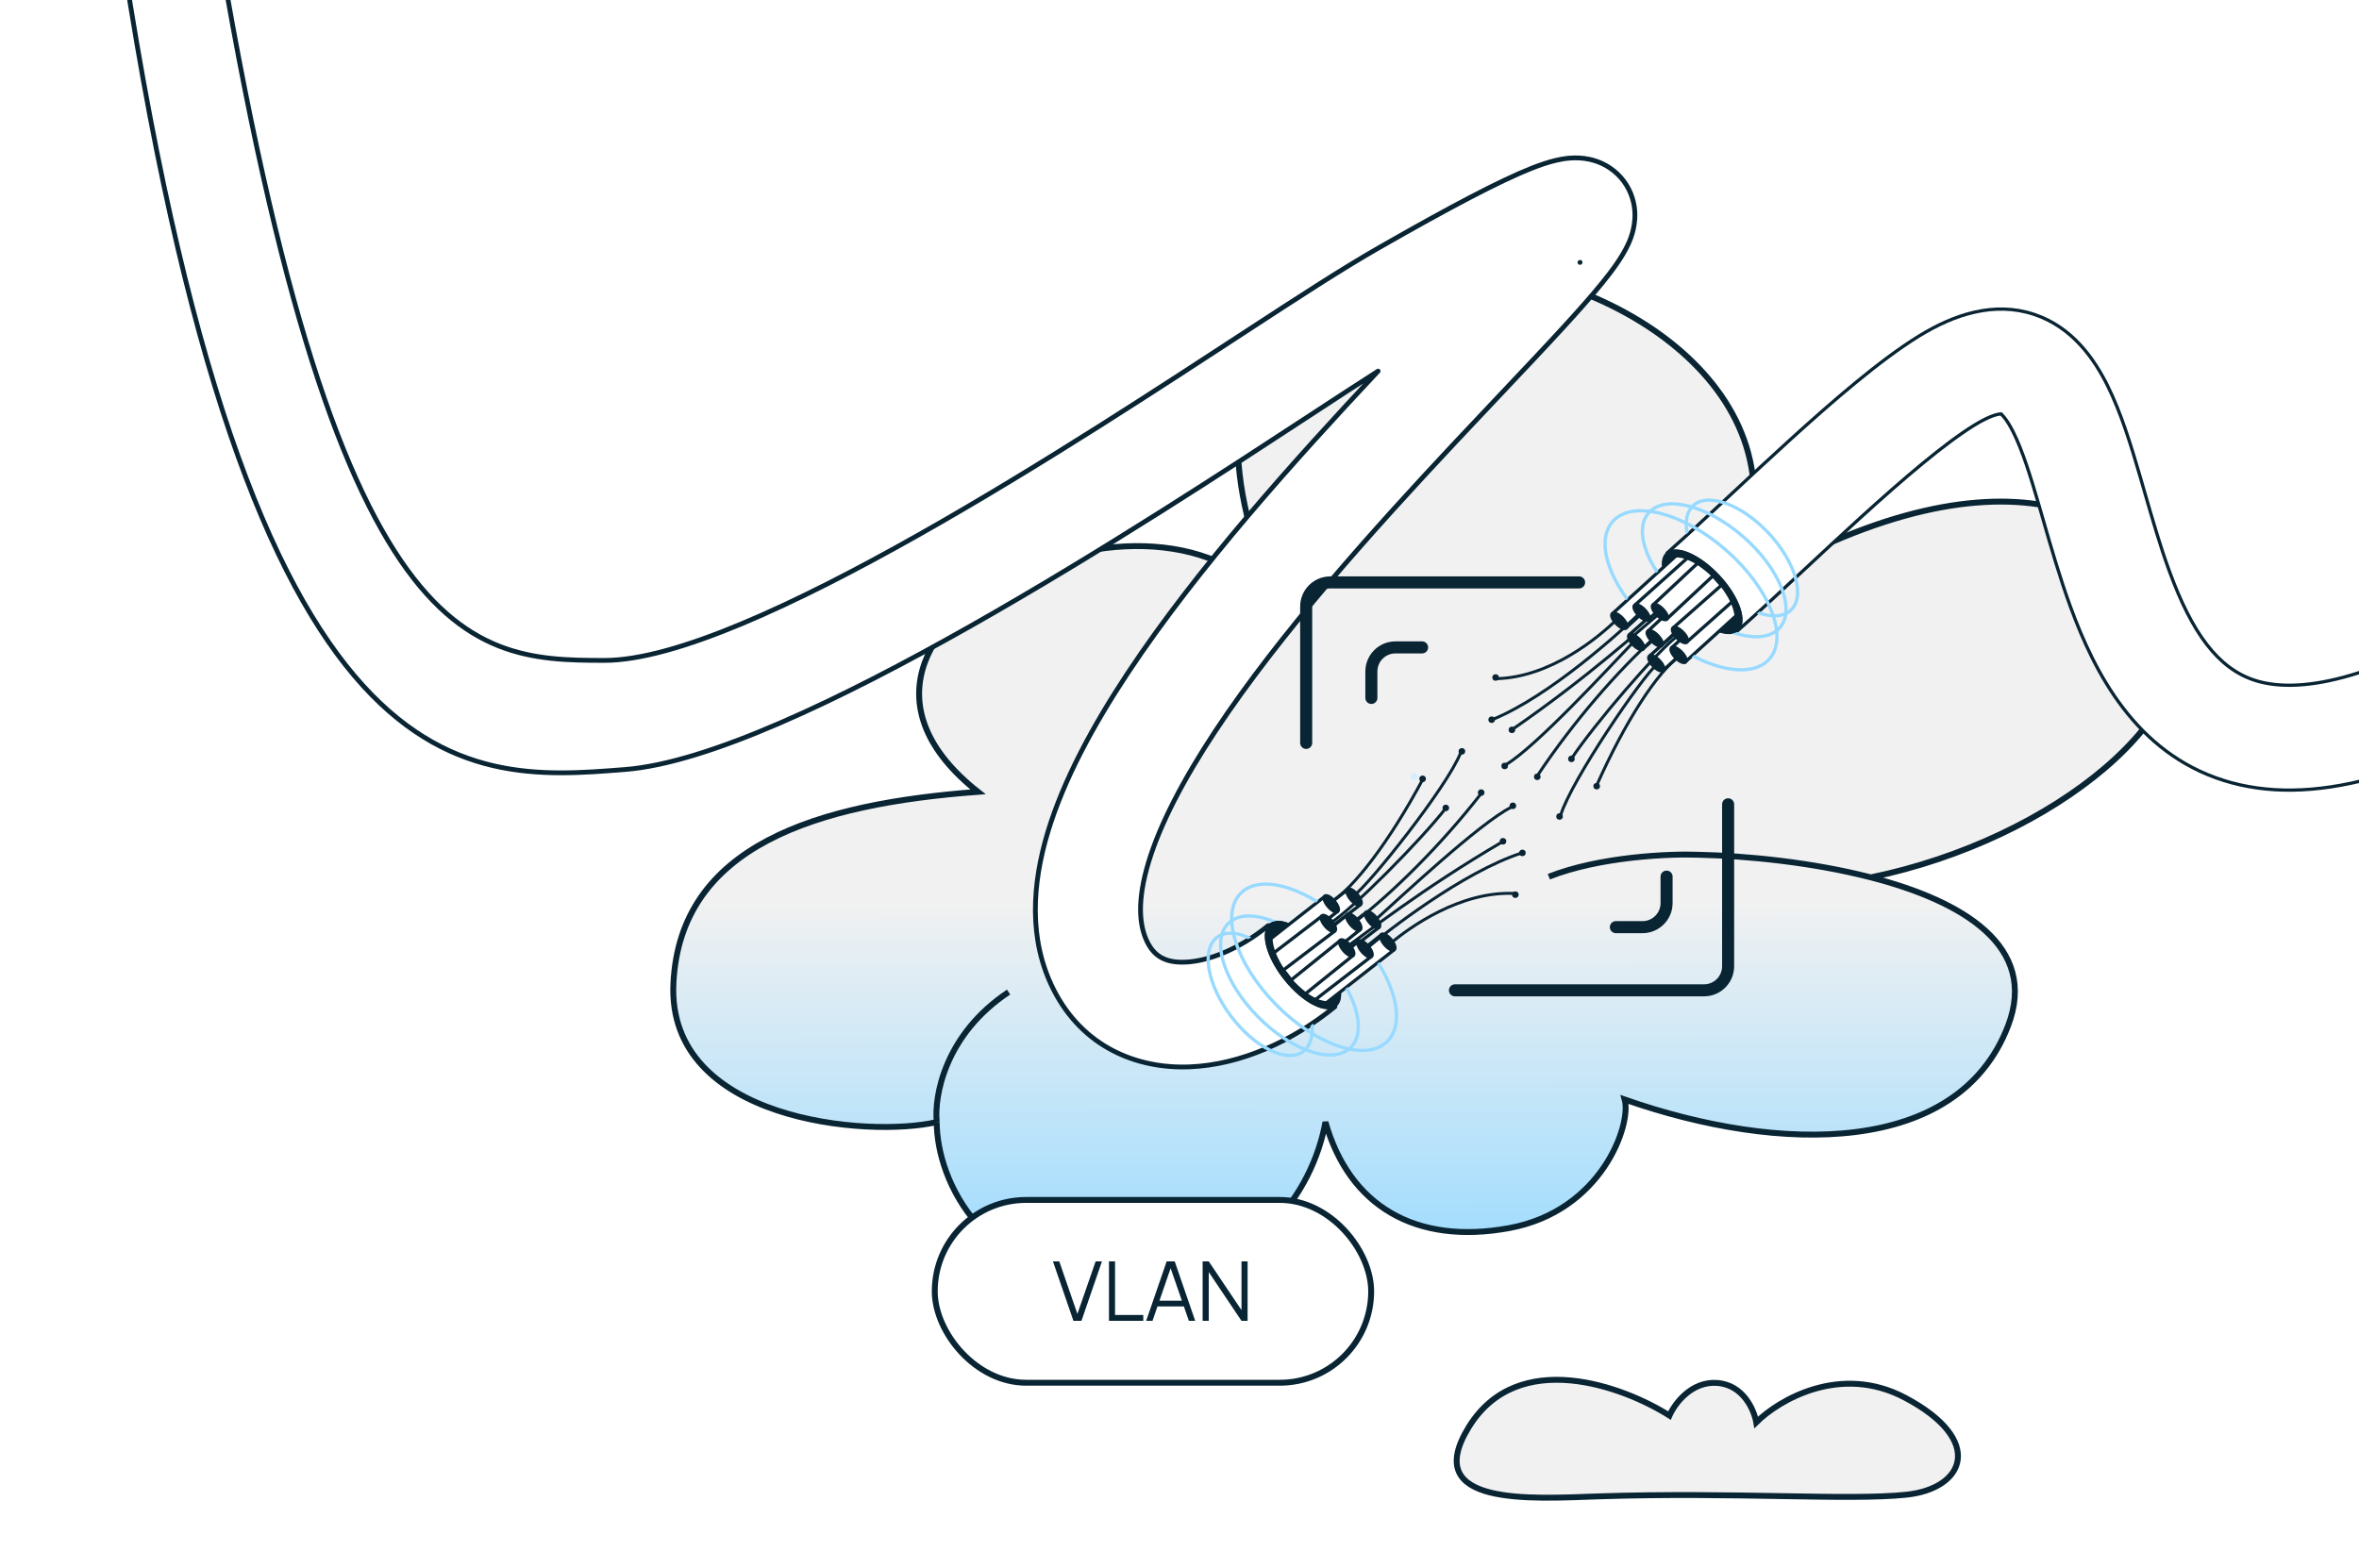 <?xml version="1.0" encoding="UTF-8"?> <svg xmlns="http://www.w3.org/2000/svg" width="400" height="266" viewBox="0 0 400 266" fill="none"><g clip-path="url(#clip0_9411_53761)"><path d="M165.832 134.289C130.183 106.175 200.128 74.237 217.952 105.499C173.955 11.263 325.803 40.729 292.635 101.454C337.986 73.34 363.083 86.376 368.921 103.576C374.76 120.775 348.373 142.365 317.227 148.797C332.817 152.822 345.664 160.479 340.492 173.971C332.008 196.102 301.81 195.688 275.487 186.467C276.666 190.648 271.652 205.397 255.858 208.283C240.064 211.17 228.782 204.539 224.745 190.291C222.69 201.761 212.988 217.504 189.974 217.504C166.96 217.504 158.837 200.33 158.837 190.291C147.332 192.99 113.059 190.165 114.187 166.774C115.315 143.384 138.531 136.313 165.832 134.289Z" fill="url(#paint0_linear_9411_53761)"></path><path d="M158.837 190.291C147.332 192.99 113.059 190.165 114.187 166.774C115.315 143.384 138.531 136.313 165.832 134.289C130.183 106.175 200.128 74.237 217.952 105.499C173.955 11.263 325.803 40.729 292.635 101.454C337.986 73.34 363.083 86.376 368.921 103.576C374.76 120.775 348.373 142.365 317.227 148.797M158.837 190.291C158.837 200.33 166.96 217.504 189.974 217.504C212.988 217.504 222.69 201.761 224.745 190.291C228.782 204.539 240.064 211.17 255.858 208.283C271.652 205.397 276.666 190.648 275.487 186.467C301.81 195.688 332.008 196.102 340.492 173.971C345.664 160.479 332.817 152.822 317.227 148.797M158.837 190.291C158.386 185.942 160.192 175.447 171.022 168.25M262.627 148.683C271.291 145.264 283.099 144.775 287.921 144.958C296.141 145.134 307.246 146.221 317.227 148.797" stroke="#092433"></path><rect x="158.5" y="203.5" width="74" height="31" rx="15.5" fill="white"></rect><rect x="158.5" y="203.5" width="74" height="31" rx="15.5" stroke="#092433"></rect><path d="M182.014 224L178.542 213.92H179.613L182.686 222.831L185.78 213.92H186.851L183.379 224H182.014ZM188.041 224V213.92H189.07V223.013H193.858V224H188.041ZM194.351 224L197.823 213.92H199.188L202.66 224H201.589L198.292 214.494H198.698L195.422 224H194.351ZM195.898 221.557V220.591H201.106V221.557H195.898ZM203.924 224V213.92H204.96L210.511 222.18V213.92H211.547V224H210.511L204.96 215.733V224H203.924Z" fill="#092433"></path><path fill-rule="evenodd" clip-rule="evenodd" d="M233.679 62.936C219.73 77.826 203.009 96.34 191.214 114.169C185.312 123.09 180.346 132.275 177.684 141.081C175.037 149.836 174.342 159.347 178.669 167.864C183.569 177.508 192.698 181.312 201.791 180.927C210.43 180.56 219.216 176.548 226.35 170.725L215.052 156.973C210.094 161.02 204.887 163.004 201.033 163.167C197.633 163.312 195.77 162.18 194.578 159.833C193.147 157.018 192.788 152.722 194.757 146.21C196.711 139.75 200.641 132.207 206.101 123.954C217.004 107.473 232.825 89.889 246.802 74.973C249.437 72.16 252.029 69.419 254.503 66.803C258.469 62.608 262.131 58.736 265.18 55.405C267.678 52.678 269.906 50.163 271.675 47.983C273.291 45.992 275.064 43.639 276.097 41.375C276.515 40.458 277.591 37.965 277.096 34.918C276.802 33.105 275.948 31.129 274.265 29.517C272.661 27.982 270.86 27.309 269.518 27.018C267.129 26.501 264.964 26.927 263.854 27.187C262.497 27.504 261.091 27.988 259.717 28.531C254.375 30.64 245.888 35.105 233.774 42.038C227.418 45.675 219.939 50.553 211.365 56.146C184.154 73.895 126.5 112 102.497 112C78.493 112 54.5 110.5 33.5 -32L18.998 -20C40.5 136 77.997 132.707 106 130.5C134.003 128.293 195.47 87.876 222.531 70.172C226.564 67.533 230.284 65.1 233.679 62.936ZM267.901 44.498C267.91 44.496 267.918 44.494 267.925 44.492C268.065 44.459 268.047 44.475 267.901 44.498Z" fill="white" stroke="#092433" stroke-width="0.81" stroke-linecap="round" stroke-linejoin="round"></path><g filter="url(#filter0_f_9411_53761)"><ellipse cx="0.557" cy="0.555" rx="0.557" ry="0.555" transform="matrix(1 0.018 -0.018 1 239.219 131.117)" fill="#D1EFFF"></ellipse></g><path fill-rule="evenodd" clip-rule="evenodd" d="M382.418 115.403C389.086 117.512 401.648 116.334 424.939 101.755C426.376 100.855 427.744 99.994 429.04 99.178C433.896 96.122 437.75 93.696 440.478 92.236C441.951 91.447 444.438 90.165 447.08 89.85C448.571 89.672 451.345 89.646 454.038 91.468C456.882 93.393 457.885 96.172 458.211 97.949C458.731 100.786 458.001 103.651 457.671 104.947L457.668 104.955C457.216 106.733 456.539 108.876 455.825 111.118C455.741 111.382 455.655 111.651 455.568 111.925C454.128 116.441 452.279 122.238 450.424 129.587L433.131 125.25C433.982 121.88 434.833 118.809 435.641 116.044C435.244 116.293 434.838 116.547 434.422 116.808C410.184 131.98 391.604 136.957 377.025 132.346C362.136 127.637 355.188 114.154 351.069 102.887C349.283 98.002 347.814 92.897 346.507 88.356C346.262 87.506 346.023 86.676 345.789 85.871C344.222 80.482 342.893 76.324 341.391 73.31C340.281 71.083 339.513 70.383 339.278 70.204C338.865 70.214 337.508 70.418 334.726 72.135C329.796 75.176 322.93 81.007 315.405 87.848C312.342 90.633 309.117 93.636 305.974 96.563C301.825 100.427 297.817 104.158 294.508 107.084L282.674 93.788C285.938 90.901 289.555 87.53 293.466 83.884C296.594 80.969 299.911 77.877 303.388 74.715C310.796 67.981 318.805 61.053 325.341 57.02C331.388 53.289 338.149 51.081 344.884 53.305C351.408 55.459 355.115 60.895 357.361 65.401C359.679 70.052 361.397 75.701 362.916 80.921C363.177 81.82 363.435 82.713 363.691 83.601C365.001 88.149 366.271 92.555 367.823 96.8C371.655 107.281 376.06 113.392 382.418 115.403ZM339.42 70.212C339.419 70.213 339.403 70.212 339.371 70.205C339.404 70.207 339.42 70.211 339.42 70.212ZM450.159 107.292C450.159 107.292 450.143 107.298 450.114 107.308C450.145 107.296 450.16 107.291 450.159 107.292ZM440.58 99.704C440.585 99.653 440.588 99.644 440.583 99.681C440.582 99.687 440.581 99.694 440.58 99.704Z" fill="white" stroke="#092433" stroke-width="0.552" stroke-linecap="round" stroke-linejoin="round"></path><ellipse cx="8.987" cy="4.044" rx="8.987" ry="4.044" transform="matrix(-0.68 -0.733 0.736 -0.677 291.773 109.684)" fill="#092433"></ellipse><path fill-rule="evenodd" clip-rule="evenodd" d="M279.773 111.194L290.027 102.054L292.255 104.539L282.001 113.678L279.773 111.194Z" fill="white" stroke="#092433" stroke-width="0.552" stroke-linecap="round" stroke-linejoin="round"></path><path fill-rule="evenodd" clip-rule="evenodd" d="M276.351 107.574L286.605 98.434L288.834 100.919L278.58 110.058L276.351 107.574Z" fill="white" stroke="#092433" stroke-width="0.552" stroke-linecap="round" stroke-linejoin="round"></path><path fill-rule="evenodd" clip-rule="evenodd" d="M273.497 103.993L284.833 93.682L287.75 95.365L275.725 106.478L273.497 103.993Z" fill="white" stroke="#092433" stroke-width="0.552" stroke-linecap="round" stroke-linejoin="round"></path><path fill-rule="evenodd" clip-rule="evenodd" d="M283.539 109.772L293.089 101.012L294.931 103.92L285.775 112.25L283.539 109.772Z" fill="white" stroke="#092433" stroke-width="0.552" stroke-linecap="round" stroke-linejoin="round"></path><path fill-rule="evenodd" clip-rule="evenodd" d="M279.503 106.953L290.022 97.185L292.258 99.663L281.739 109.431L279.503 106.953Z" fill="white" stroke="#092433" stroke-width="0.552" stroke-linecap="round" stroke-linejoin="round"></path><path fill-rule="evenodd" clip-rule="evenodd" d="M277.267 102.571L286.556 94.249L289.099 96.42L279.503 105.049L277.267 102.571Z" fill="white" stroke="#092433" stroke-width="0.552" stroke-linecap="round" stroke-linejoin="round"></path><path fill-rule="evenodd" clip-rule="evenodd" d="M283.754 106.432L292.324 98.869L294.013 101.777L286.042 108.863L283.754 106.432Z" fill="white" stroke="#092433" stroke-width="0.552" stroke-linecap="round" stroke-linejoin="round"></path><path fill-rule="evenodd" clip-rule="evenodd" d="M280.355 102.531L287.92 95.457L290.635 97.491L282.643 104.962L280.355 102.531Z" fill="white" stroke="#092433" stroke-width="0.552" stroke-linecap="round" stroke-linejoin="round"></path><ellipse cx="1.696" cy="0.683" rx="1.696" ry="0.683" transform="matrix(-0.701 -0.713 0.715 -0.699 275.273 106.972)" fill="#092433" stroke="#092433" stroke-width="0.552" stroke-linecap="round" stroke-linejoin="round"></ellipse><ellipse cx="1.696" cy="0.683" rx="1.696" ry="0.683" transform="matrix(-0.701 -0.713 0.715 -0.699 278.129 110.553)" fill="#092433" stroke="#092433" stroke-width="0.552" stroke-linecap="round" stroke-linejoin="round"></ellipse><ellipse cx="1.696" cy="0.683" rx="1.696" ry="0.683" transform="matrix(-0.701 -0.713 0.715 -0.699 281.547 114.173)" fill="#092433" stroke="#092433" stroke-width="0.552" stroke-linecap="round" stroke-linejoin="round"></ellipse><ellipse cx="1.696" cy="0.683" rx="1.696" ry="0.683" transform="matrix(-0.701 -0.713 0.715 -0.699 285.32 112.748)" fill="#092433" stroke="#092433" stroke-width="0.552" stroke-linecap="round" stroke-linejoin="round"></ellipse><ellipse cx="1.696" cy="0.683" rx="1.696" ry="0.683" transform="matrix(-0.701 -0.713 0.715 -0.699 281.285 109.929)" fill="#092433" stroke="#092433" stroke-width="0.552" stroke-linecap="round" stroke-linejoin="round"></ellipse><ellipse cx="1.696" cy="0.683" rx="1.696" ry="0.683" transform="matrix(-0.701 -0.713 0.715 -0.699 279.047 105.547)" fill="#092433" stroke="#092433" stroke-width="0.552" stroke-linecap="round" stroke-linejoin="round"></ellipse><ellipse cx="1.696" cy="0.683" rx="1.696" ry="0.683" transform="matrix(-0.701 -0.713 0.715 -0.699 282.16 105.484)" fill="#092433" stroke="#092433" stroke-width="0.552" stroke-linecap="round" stroke-linejoin="round"></ellipse><ellipse cx="1.696" cy="0.683" rx="1.696" ry="0.683" transform="matrix(-0.701 -0.713 0.715 -0.699 285.559 109.384)" fill="#092433" stroke="#092433" stroke-width="0.552" stroke-linecap="round" stroke-linejoin="round"></ellipse><path d="M280.952 112.69C278.487 114.688 266.473 132.313 264.651 138.187" stroke="#092433" stroke-width="0.5"></path><path d="M274.095 105.109C271.094 108.043 262.913 114.896 253.721 115.097" stroke="#092433" stroke-width="0.5"></path><path d="M276.969 108.887C273.018 113.002 260.502 126.609 255.413 129.637" stroke="#092433" stroke-width="0.5"></path><path d="M277.978 104.041C275.113 106.844 262.819 118.086 253.012 122.05" stroke="#092433" stroke-width="0.5"></path><path d="M281.595 103.864C278.584 106.352 269.391 114.774 256.487 123.668" stroke="#092433" stroke-width="0.5"></path><path d="M280.476 108.204C274.426 113.665 266.801 122.324 260.633 131.626" stroke="#092433" stroke-width="0.5"></path><path d="M284.826 111.216C281.031 113.984 275.593 122.252 270.68 133.332" stroke="#092433" stroke-width="0.5"></path><path d="M284.744 107.606C280.949 110.375 270.173 123.065 266.532 128.561" stroke="#092433" stroke-width="0.5"></path><ellipse cx="0.557" cy="0.555" rx="0.557" ry="0.555" transform="matrix(-1 0.022 -0.022 -1 271.309 133.872)" fill="#092433"></ellipse><ellipse cx="0.557" cy="0.555" rx="0.557" ry="0.555" transform="matrix(-1 0.022 -0.022 -1 265.012 139.011)" fill="#092433"></ellipse><ellipse cx="0.557" cy="0.555" rx="0.557" ry="0.555" transform="matrix(-1 0.022 -0.022 -1 267.027 129.243)" fill="#092433"></ellipse><ellipse cx="0.557" cy="0.555" rx="0.557" ry="0.555" transform="matrix(-1 0.022 -0.022 -1 261.234 132.278)" fill="#092433"></ellipse><ellipse cx="0.557" cy="0.555" rx="0.557" ry="0.555" transform="matrix(-1 0.022 -0.022 -1 255.707 130.441)" fill="#092433"></ellipse><ellipse cx="0.557" cy="0.555" rx="0.557" ry="0.555" transform="matrix(-1 0.022 -0.022 -1 256.938 124.319)" fill="#092433"></ellipse><ellipse cx="0.557" cy="0.555" rx="0.557" ry="0.555" transform="matrix(-1 0.022 -0.022 -1 253.504 122.594)" fill="#092433"></ellipse><ellipse cx="0.557" cy="0.555" rx="0.557" ry="0.555" transform="matrix(-1 0.022 -0.022 -1 254.172 115.442)" fill="#092433"></ellipse><path d="M282.485 93.716C284.139 92.193 288.235 93.929 291.633 97.595C295.031 101.26 296.445 105.467 294.791 106.991C294.04 107.682 292.787 107.702 291.324 107.176L291.64 106.897C292.423 107.006 293.082 106.871 293.531 106.457C294.958 105.143 293.739 101.515 290.808 98.354C287.878 95.193 284.346 93.696 282.919 95.01C282.669 95.24 282.5 95.543 282.407 95.901L281.856 96.363C281.679 95.22 281.87 94.283 282.485 93.716Z" fill="#092433"></path><path fill-rule="evenodd" clip-rule="evenodd" d="M298.337 103.688C300.523 104.433 302.359 104.309 303.456 103.291C304.59 102.238 304.825 100.332 304.157 98.001C303.493 95.686 301.956 93.037 299.693 90.614C297.43 88.191 294.889 86.474 292.62 85.649C290.335 84.817 288.411 84.915 287.277 85.968C286.315 86.86 286 88.365 286.334 90.223L285.854 90.669C285.402 88.567 285.672 86.698 286.897 85.561C288.265 84.291 290.46 84.271 292.811 85.127C295.178 85.988 297.791 87.762 300.101 90.235C302.411 92.709 303.999 95.433 304.692 97.848C305.38 100.247 305.204 102.428 303.836 103.697C302.468 104.967 300.273 104.987 297.922 104.131C297.907 104.126 297.893 104.121 297.879 104.116L298.337 103.688Z" fill="#98DAFF"></path><path fill-rule="evenodd" clip-rule="evenodd" d="M295.065 107.335C297.943 108.07 300.294 107.727 301.565 106.289C302.836 104.851 302.881 102.483 301.786 99.73C300.698 96.993 298.508 93.958 295.467 91.287C292.426 88.617 289.13 86.835 286.268 86.103C283.391 85.368 281.04 85.711 279.769 87.149C278.498 88.587 278.452 90.955 279.547 93.708C279.791 94.321 280.09 94.949 280.441 95.584C280.444 95.589 281.214 96.81 281.214 96.81L280.782 97.202C280.782 97.202 280.024 95.98 280.022 95.975C279.63 95.279 279.298 94.588 279.029 93.913C277.908 91.095 277.869 88.459 279.351 86.782C280.833 85.105 283.46 84.812 286.407 85.565C289.37 86.322 292.742 88.154 295.836 90.87C298.929 93.587 301.177 96.691 302.304 99.525C303.425 102.344 303.465 104.979 301.983 106.656C300.501 108.333 297.873 108.626 294.927 107.873C294.629 107.797 294.327 107.71 294.021 107.612L293.643 107.508C293.651 107.51 293.917 107.449 294.155 107.361C294.351 107.289 294.528 107.187 294.535 107.189C294.713 107.241 294.89 107.29 295.065 107.335Z" fill="#98DAFF"></path><path d="M299.806 111.586C298.259 113.337 295.414 113.749 291.962 112.872C290.477 112.495 288.895 111.882 287.283 111.049L286.846 111.448C288.554 112.347 290.239 113.008 291.825 113.41C295.346 114.304 298.467 113.942 300.225 111.953C301.982 109.964 301.95 106.832 300.616 103.463C299.276 100.078 296.595 96.37 292.901 93.126C289.208 89.882 285.179 87.7 281.641 86.801C278.12 85.907 274.999 86.27 273.242 88.259C271.484 90.248 271.517 93.379 272.85 96.748C273.501 98.392 274.468 100.112 275.714 101.818L276.128 101.441C274.925 99.787 273.994 98.125 273.369 96.544C272.061 93.242 272.112 90.377 273.66 88.626C275.207 86.875 278.052 86.463 281.504 87.34C284.939 88.212 288.891 90.345 292.533 93.543C296.175 96.741 298.796 100.38 300.097 103.667C301.405 106.97 301.354 109.835 299.806 111.586Z" fill="#98DAFF"></path><ellipse cx="8.985" cy="4.045" rx="8.985" ry="4.045" transform="matrix(0.624 0.782 -0.784 0.621 218.5 154.118)" fill="#092433"></ellipse><path fill-rule="evenodd" clip-rule="evenodd" d="M230.582 153.496L219.679 161.855L217.641 159.214L228.544 150.854L230.582 153.496Z" fill="white" stroke="#092433" stroke-width="0.552" stroke-linecap="round" stroke-linejoin="round"></path><path fill-rule="evenodd" clip-rule="evenodd" d="M233.719 157.358L222.816 165.717L220.777 163.076L231.68 154.716L233.719 157.358Z" fill="white" stroke="#092433" stroke-width="0.552" stroke-linecap="round" stroke-linejoin="round"></path><path fill-rule="evenodd" clip-rule="evenodd" d="M236.306 161.139L224.237 170.588L221.452 168.694L234.268 158.497L236.306 161.139Z" fill="white" stroke="#092433" stroke-width="0.552" stroke-linecap="round" stroke-linejoin="round"></path><path fill-rule="evenodd" clip-rule="evenodd" d="M226.716 154.636L216.542 162.67L214.92 159.634L224.669 152.001L226.716 154.636Z" fill="white" stroke="#092433" stroke-width="0.552" stroke-linecap="round" stroke-linejoin="round"></path><path fill-rule="evenodd" clip-rule="evenodd" d="M230.535 157.745L219.321 166.711L217.274 164.076L228.488 155.109L230.535 157.745Z" fill="white" stroke="#092433" stroke-width="0.552" stroke-linecap="round" stroke-linejoin="round"></path><path fill-rule="evenodd" clip-rule="evenodd" d="M232.437 162.28L222.557 169.896L220.182 167.543L230.39 159.644L232.437 162.28Z" fill="white" stroke="#092433" stroke-width="0.552" stroke-linecap="round" stroke-linejoin="round"></path><path fill-rule="evenodd" clip-rule="evenodd" d="M226.256 157.952L217.148 164.863L215.679 161.839L224.154 155.359L226.256 157.952Z" fill="white" stroke="#092433" stroke-width="0.552" stroke-linecap="round" stroke-linejoin="round"></path><path fill-rule="evenodd" clip-rule="evenodd" d="M229.357 162.092L221.289 168.59L218.732 166.361L227.255 159.499L229.357 162.092Z" fill="white" stroke="#092433" stroke-width="0.552" stroke-linecap="round" stroke-linejoin="round"></path><ellipse cx="1.696" cy="0.683" rx="1.696" ry="0.683" transform="matrix(0.647 0.763 -0.765 0.644 234.75 158.038)" fill="#092433" stroke="#092433" stroke-width="0.552" stroke-linecap="round" stroke-linejoin="round"></ellipse><ellipse cx="1.696" cy="0.683" rx="1.696" ry="0.683" transform="matrix(0.647 0.763 -0.765 0.644 232.168 154.256)" fill="#092433" stroke="#092433" stroke-width="0.552" stroke-linecap="round" stroke-linejoin="round"></ellipse><ellipse cx="1.696" cy="0.683" rx="1.696" ry="0.683" transform="matrix(0.647 0.763 -0.765 0.644 229.027 150.394)" fill="#092433" stroke="#092433" stroke-width="0.552" stroke-linecap="round" stroke-linejoin="round"></ellipse><ellipse cx="1.696" cy="0.683" rx="1.696" ry="0.683" transform="matrix(0.647 0.763 -0.765 0.644 225.16 151.537)" fill="#092433" stroke="#092433" stroke-width="0.552" stroke-linecap="round" stroke-linejoin="round"></ellipse><ellipse cx="1.696" cy="0.683" rx="1.696" ry="0.683" transform="matrix(0.647 0.763 -0.765 0.644 228.977 154.646)" fill="#092433" stroke="#092433" stroke-width="0.552" stroke-linecap="round" stroke-linejoin="round"></ellipse><ellipse cx="1.696" cy="0.683" rx="1.696" ry="0.683" transform="matrix(0.647 0.763 -0.765 0.644 230.883 159.181)" fill="#092433" stroke="#092433" stroke-width="0.552" stroke-linecap="round" stroke-linejoin="round"></ellipse><ellipse cx="1.696" cy="0.683" rx="1.696" ry="0.683" transform="matrix(0.647 0.763 -0.765 0.644 227.773 159.014)" fill="#092433" stroke="#092433" stroke-width="0.552" stroke-linecap="round" stroke-linejoin="round"></ellipse><ellipse cx="1.696" cy="0.683" rx="1.696" ry="0.683" transform="matrix(0.647 0.763 -0.765 0.644 224.672 154.874)" fill="#092433" stroke="#092433" stroke-width="0.552" stroke-linecap="round" stroke-linejoin="round"></ellipse><path d="M229.513 151.923C232.118 150.112 245.406 133.419 247.658 127.696" stroke="#092433" stroke-width="0.5"></path><path d="M235.79 159.987C239.001 157.283 247.667 151.05 256.849 151.527" stroke="#092433" stroke-width="0.5"></path><path d="M233.208 156.008C237.453 152.196 250.942 139.548 256.242 136.903" stroke="#092433" stroke-width="0.5"></path><path d="M231.843 160.768C234.908 158.182 248.002 147.877 258.075 144.645" stroke="#092433" stroke-width="0.5"></path><path d="M228.217 160.677C231.404 158.418 241.197 150.696 254.724 142.776" stroke="#092433" stroke-width="0.5"></path><path d="M229.657 156.431C236.096 151.43 244.341 143.357 251.182 134.534" stroke="#092433" stroke-width="0.5"></path><path d="M225.546 153.108C229.535 150.626 235.572 142.782 241.292 132.093" stroke="#092433" stroke-width="0.5"></path><path d="M225.357 156.713C229.347 154.232 241.033 142.37 245.072 137.156" stroke="#092433" stroke-width="0.5"></path><ellipse cx="0.557" cy="0.555" rx="0.557" ry="0.555" transform="matrix(0.999 0.052 -0.052 0.999 240.695 131.502)" fill="#092433"></ellipse><ellipse cx="0.557" cy="0.555" rx="0.557" ry="0.555" transform="matrix(0.999 0.052 -0.052 0.999 247.355 126.842)" fill="#092433"></ellipse><ellipse cx="0.557" cy="0.555" rx="0.557" ry="0.555" transform="matrix(0.999 0.052 -0.052 0.999 244.625 136.434)" fill="#092433"></ellipse><ellipse cx="0.557" cy="0.555" rx="0.557" ry="0.555" transform="matrix(0.999 0.052 -0.052 0.999 250.625 133.834)" fill="#092433"></ellipse><ellipse cx="0.557" cy="0.555" rx="0.557" ry="0.555" transform="matrix(0.999 0.052 -0.052 0.999 256 136.073)" fill="#092433"></ellipse><ellipse cx="0.557" cy="0.555" rx="0.557" ry="0.555" transform="matrix(0.999 0.052 -0.052 0.999 254.324 142.088)" fill="#092433"></ellipse><ellipse cx="0.557" cy="0.555" rx="0.557" ry="0.555" transform="matrix(0.999 0.052 -0.052 0.999 257.617 144.061)" fill="#092433"></ellipse><ellipse cx="0.557" cy="0.555" rx="0.557" ry="0.555" transform="matrix(0.999 0.052 -0.052 0.999 256.422 151.144)" fill="#092433"></ellipse><path d="M226.578 170.726C224.815 172.124 220.859 170.091 217.742 166.185C214.625 162.279 213.526 157.98 215.289 156.582C216.089 155.948 217.34 156.02 218.76 156.653L218.424 156.907C217.651 156.741 216.984 156.827 216.505 157.207C214.985 158.412 215.932 162.12 218.62 165.488C221.309 168.856 224.72 170.61 226.24 169.404C226.507 169.193 226.698 168.904 226.817 168.553L227.4 168.133C227.493 169.286 227.233 170.207 226.578 170.726Z" fill="#092433"></path><path fill-rule="evenodd" clip-rule="evenodd" d="M211.66 159.274C209.564 158.305 207.741 158.277 206.543 159.175C205.305 160.103 204.871 161.974 205.291 164.362C205.708 166.734 206.959 169.529 208.955 172.174C210.95 174.82 213.298 176.793 215.467 177.85C217.653 178.915 219.576 179.019 220.815 178.09C221.864 177.303 222.33 175.821 222.194 173.938L222.723 173.581C222.952 175.719 222.488 177.531 221.15 178.534C219.656 179.654 217.471 179.445 215.223 178.349C212.959 177.246 210.547 175.209 208.509 172.508C206.472 169.808 205.178 166.933 204.742 164.458C204.31 162.001 204.714 159.851 206.208 158.731C207.702 157.611 209.886 157.82 212.135 158.916C212.149 158.923 212.162 158.929 212.176 158.936L211.66 159.274Z" fill="#98DAFF"></path><path fill-rule="evenodd" clip-rule="evenodd" d="M215.045 156.219C212.23 155.273 209.86 155.443 208.486 156.784C207.112 158.124 206.891 160.482 207.779 163.308C208.662 166.118 210.62 169.306 213.455 172.193C216.29 175.08 219.445 177.1 222.244 178.04C225.06 178.986 227.43 178.816 228.804 177.475C230.178 176.135 230.399 173.777 229.511 170.951C229.313 170.322 229.062 169.674 228.758 169.015C228.756 169.01 228.079 167.735 228.079 167.735L228.538 167.376C228.538 167.376 229.203 168.65 229.205 168.655C229.545 169.379 229.825 170.092 230.043 170.785C230.952 173.678 230.796 176.309 229.194 177.872C227.591 179.436 224.949 179.535 222.067 178.567C219.168 177.593 215.94 175.518 213.057 172.582C210.173 169.645 208.161 166.384 207.247 163.474C206.338 160.581 206.494 157.95 208.096 156.387C209.698 154.823 212.34 154.724 215.223 155.692C215.514 155.79 215.809 155.899 216.107 156.019L216.476 156.151C216.468 156.148 216.199 156.19 215.955 156.26C215.753 156.317 215.57 156.406 215.563 156.404C215.389 156.338 215.216 156.276 215.045 156.219Z" fill="#98DAFF"></path><path d="M210.629 151.63C212.302 149.998 215.169 149.797 218.547 150.925C220 151.41 221.532 152.138 223.078 153.087L223.544 152.722C221.906 151.7 220.275 150.917 218.724 150.398C215.278 149.247 212.139 149.379 210.239 151.233C208.339 153.087 208.139 156.213 209.22 159.671C210.305 163.145 212.704 167.041 216.147 170.548C219.591 174.055 223.447 176.528 226.908 177.684C230.353 178.835 233.492 178.703 235.393 176.849C237.293 174.995 237.492 171.87 236.412 168.412C235.885 166.725 235.048 164.938 233.932 163.145L233.491 163.49C234.568 165.229 235.373 166.955 235.88 168.577C236.939 171.967 236.676 174.82 235.003 176.452C233.33 178.085 230.462 178.286 227.085 177.158C223.723 176.035 219.94 173.617 216.545 170.159C213.151 166.702 210.806 162.88 209.752 159.506C208.693 156.116 208.956 153.262 210.629 151.63Z" fill="#98DAFF"></path><path d="M221.48 125.993V102.856C221.48 100.601 223.308 98.773 225.563 98.773H267.759" stroke="#092433" stroke-width="2.042" stroke-linecap="round"></path><path d="M293.027 136.402V163.868C293.027 166.123 291.199 167.951 288.944 167.951H246.707" stroke="#092433" stroke-width="2.042" stroke-linecap="round"></path><path d="M282.59 148.667L282.59 153.155C282.59 155.41 280.762 157.238 278.507 157.238L273.992 157.238" stroke="#092433" stroke-width="2.042" stroke-linecap="round"></path><path d="M232.535 118.363L232.535 113.876C232.535 111.621 234.363 109.793 236.618 109.793H241.133" stroke="#092433" stroke-width="2.042" stroke-linecap="round"></path><path d="M249.05 242.025C240.73 255.554 259.683 254.147 271.09 253.771C294.169 253.011 313.357 254.515 323.231 253.491C333.104 252.467 336.696 244.27 323.011 237.032C312.064 231.242 301.639 237.412 297.795 241.221C297.439 239.138 295.623 234.886 291.207 234.539C286.792 234.193 283.946 238.081 283.076 240.068C275.201 235.083 257.37 228.496 249.05 242.025Z" fill="#F1F1F1" stroke="#092433"></path></g><defs><filter id="filter0_f_9411_53761" x="236.737" y="128.657" width="6.057" height="6.051" filterUnits="userSpaceOnUse" color-interpolation-filters="sRGB"><feFlood flood-opacity="0" result="BackgroundImageFix"></feFlood><feBlend mode="normal" in="SourceGraphic" in2="BackgroundImageFix" result="shape"></feBlend><feGaussianBlur stdDeviation="1.235" result="effect1_foregroundBlur_9411_53761"></feGaussianBlur></filter><linearGradient id="paint0_linear_9411_53761" x1="243.941" y1="152.96" x2="244.01" y2="217.504" gradientUnits="userSpaceOnUse"><stop stop-color="#F1F1F1"></stop><stop offset="1" stop-color="#98DAFF"></stop></linearGradient><clipPath id="clip0_9411_53761"><rect width="400" height="266" fill="white"></rect></clipPath></defs></svg> 